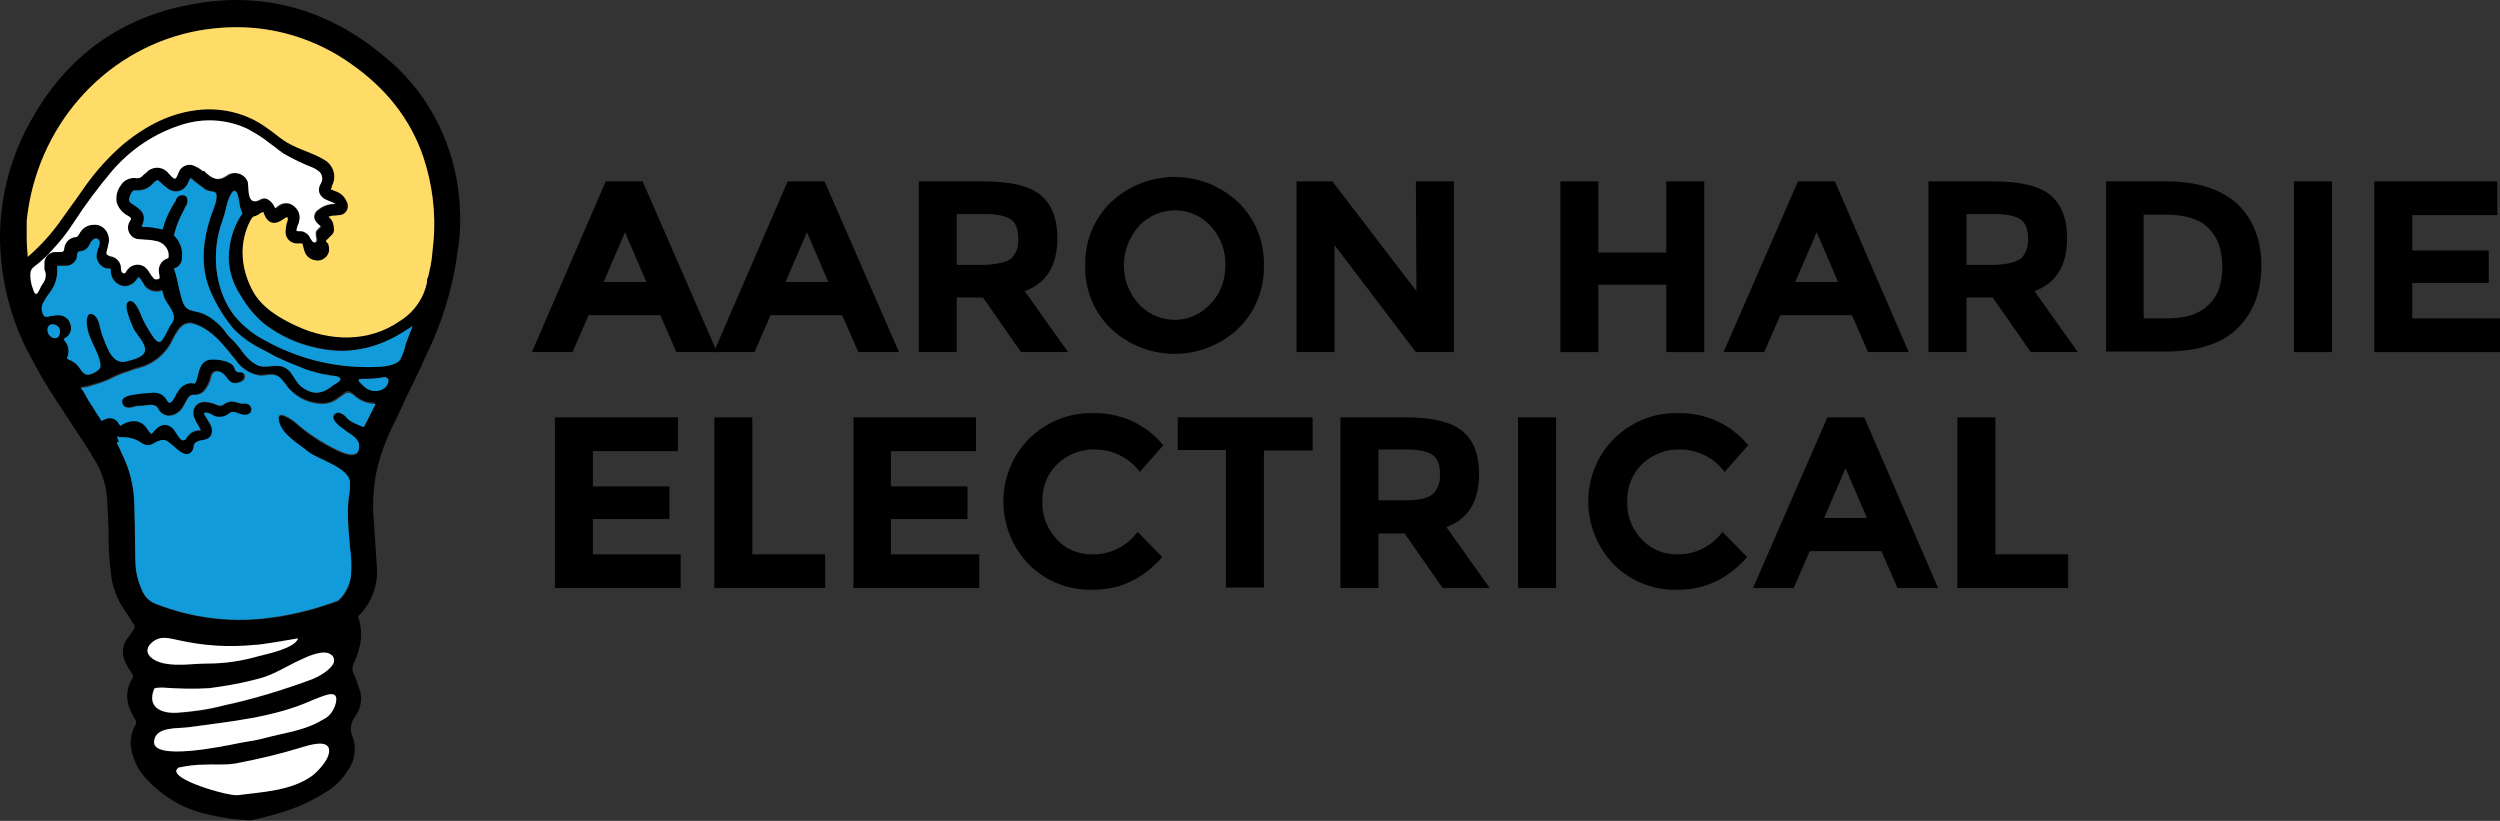 <?xml version="1.0" encoding="utf-8"?>
<!-- Generator: Adobe Illustrator 28.0.0, SVG Export Plug-In . SVG Version: 6.00 Build 0)  -->
<svg version="1.1" id="Group_15" xmlns="http://www.w3.org/2000/svg" xmlns:xlink="http://www.w3.org/1999/xlink" x="0px" y="0px"
	 viewBox="0 0 467.2 153.4" style="enable-background:new 0 0 467.2 153.4;" xml:space="preserve">
<rect x="0" y="0" width="467.2" height="153.4" fill="#333333" stroke="none"/>
<style type="text/css">
	.st0{fill:#FFFFFF;}
	.st1{fill:#129BDB;}
	.st2{fill:#FFDB67;}
</style>
<g>
	<g id="Group_14">
		<path id="Path_43" d="M85.3,33.3C83.6,24.4,79,16.4,72,10.7c-10.6-9-22.9-12.4-36.1-9.9C22.5,3.2,12.4,10.6,5.8,22.5
			C2.1,29,0.1,36.4,0,43.9c0,7.4,1.6,14.6,4.9,21.2c0.8,1.6,1.7,3.2,2.7,5c0.1,0.2,0.1,0.3,0.2,0.4c1.8,3,3.8,6,5.7,8.9
			c1.3,2,2.8,4.2,4.1,6.4c1.4,2.2,2.2,4.7,2.4,7.2c0.1,1.8,0.2,3.7,0.3,6.3l0,1.5c0,2.3,0.2,4.6,0.5,6.9c0.3,2.2,1.1,4.3,2.4,6.2
			c0.6,0.9,1.2,1.8,1.8,2.8c0.3,0.3,0.2,0.8-0.1,1.1l-0.3,0.4c-0.3,0.4-0.5,0.8-0.8,1.1c-1,1.4-1.1,3.1-0.3,4.6
			c0.3,0.6,0.6,1.2,1,1.7c0.4,0.4,0.5,1,0.1,1.4c-1,1.7-1.1,3.8-0.3,5.6c0.3,0.7,0.6,1.3,1,1.9c0.2,0.3,0.2,0.7,0,1
			c-1,1.7-1.1,3.7-0.5,5.6c0.5,1.7,1.4,3.3,2.7,4.6c2.7,2.9,6,5,9.8,6.1c2.5,0.7,5.1,1.2,7.7,1.4l0.2,0c0.4,0,0.8,0.1,1.2,0.1
			c0.3,0,0.6,0,1-0.1c1.7-0.4,3.3-0.8,4.6-1.2c3.2-0.9,6.3-2.3,9.1-4.1c1.6-1,2.9-2.3,3.9-3.9c1.3-1.8,1.7-4.2,0.9-6.3
			c-0.6-1.3-0.4-2.8,0.6-4c1-1.5,1.3-3.4,0.6-5.1c-0.3-0.9-0.6-1.8-1-2.7c-0.3-0.6-0.3-1.3,0-1.9l0.1-0.2c0.3-0.7,0.6-1.4,0.8-2.2
			c0.7-2.1,0.6-4.4-0.1-6.4c2.6-2.5,3.9-6.1,3.5-9.7c-0.1-2-0.3-4.1-0.4-6.1l-0.2-2.7c-0.2-2.6,0-5.2,0.4-7.8
			c0.7-3.5,1.9-6.8,3.5-9.9c0.5-1,1-2.1,1.5-3.2l0.3-0.7c1.3-2.7,2.7-5.4,3.9-8.2c3.1-6.2,5.2-12.9,6.1-19.8
			C86.3,42.6,86.1,37.9,85.3,33.3z M7.8,53.3c-0.4,0.6-1,2.8-1.6,0.8c-0.4-1-0.6-2.1-0.5-3.2c0.1-0.8,0.9-1.2,1.5-1.7
			C8,48.5,8.8,47.8,9.5,47c1.6-1.7,3-3.4,4.2-5.3c2.2-3.4,4.6-6.6,7.2-9.7c3.5-4.1,8-7.1,13.1-8.7c4.1-1.3,8.5-1.1,12.3,0.8
			c1.1,0.6,2.1,1.2,3.1,1.9l0.5,0.4c0.5,0.3,1,0.7,1.5,1.1c0.5,0.4,1,0.8,1.6,1.2c1.7,1,3.6,1.9,5.4,2.6c0.5,0.2,0.9,0.5,1.3,0.8
			c0.6,0.6,0.7,1.6,0.2,2.3c-0.3,0.5-0.4,1.1-0.2,1.7c0.2,0.5,0.7,1,1.2,1.2c0.2,0.1,0.5,0.2,0.7,0.3c0.2,0.1,0.3,0.1,0.5,0.2
			c0.2,0.1,0.4,0.2,0.6,0.4l-0.4,0c-0.4,0-0.8,0.1-1.1,0.2c-0.7,0.2-1.3,0.6-1.8,1c-0.4,0.3-0.6,0.8-0.6,1.3c0,0.5,0.3,1,0.8,1.3
			l0.1,0.1c0.1,0.1,0.3,0.2,0.4,0.3c-0.6,0.7-1,0.7-0.9,1.6c0,0.3,0.4,1.3-0.2,1.4c-0.5,0.1-0.9-1.1-1.2-1.4
			c-0.5-0.5-1.1-0.8-1.8-0.7c-0.2,0-0.3,0-0.4-0.1c0-0.2,0-0.3,0.1-0.5c0.1-0.2,0.1-0.4,0.2-0.6c0.1-0.2,0.2-0.5,0.2-0.7
			c0.3-1-0.1-2.1-1-2.8c-0.8-0.7-2-0.7-2.8-0.1c-0.2,0.1-0.3,0.2-0.4,0.3c-0.1,0.1-0.2,0.1-0.3,0.2c-0.3-0.8-0.9-1.5-1.7-1.8
			c-0.9-0.2-1.4,0.6-2.2,0.5c-1.3-0.1-1-2.7-1.2-3.6c-0.5-1.4-2.1-2.1-3.4-1.5c-0.2,0.1-0.4,0.2-0.5,0.3c-1.5,1-2.4,0.8-3.8-0.4
			c-0.2-0.2-0.3-0.3-0.5-0.5L37.9,32c-0.4-0.4-0.9-0.7-1.4-0.9c-0.4-0.2-0.7-0.3-1.1-0.3c-0.9,0-1.7,0.6-2,1.4
			c-0.1,0.1-0.1,0.3-0.2,0.5c-0.1,0.1-0.1,0.3-0.2,0.4c-0.2,0.3-0.3,0.3-0.3,0.3c-0.1,0-0.3-0.1-0.4-0.2c-0.2-0.2-0.3-0.3-0.5-0.5
			c-0.1-0.1-0.2-0.2-0.3-0.3c-0.9-1.2-2.6-1.4-3.8-0.5c-0.1,0.1-0.2,0.2-0.3,0.3c-0.2,0.2-0.4,0.3-0.6,0.5l-0.2,0.2
			c-0.2,0.2-0.5,0.4-0.8,0.4l-0.2,0c-1.2-0.2-2.4,0.3-3,1.3c-0.7,0.9-1,2.1-0.8,3.2c0.3,1,1,1.9,1.9,2.4c0.2,0.1,0.3,0.2,0.5,0.3
			c0.2,0.2,0.3,0.3,0.3,0.3c0,0.2-0.1,0.3-0.2,0.5c-0.7,1-0.4,2.3,0.5,3c0.4,0.3,0.9,0.4,1.3,0.4c0.4,0,0.8,0.1,1.2,0.1
			c0.6,0,1.2,0.1,1.7,0.2c1.5,0.2,2.6,1.5,2.5,3c0,0.2,0,0.2-0.2,0.3c-1.1,0.3-1.8,1.5-1.6,2.6c0,0.2,0.1,0.4,0.1,0.7
			c0.1,0.4,0,0.4-0.1,0.5c-0.1,0.1-0.3,0.1-0.5,0.1c-0.1,0-0.3,0-0.4-0.1c-0.2-0.2-0.3-0.4-0.5-0.6c-0.1-0.1-0.1-0.2-0.2-0.3
			s-0.1-0.2-0.2-0.3c-0.1-0.2-0.3-0.5-0.5-0.7c-0.8-0.9-2.2-1-3.2-0.2c-0.1,0.1-0.2,0.2-0.3,0.3c-0.1,0.1-0.2,0.3-0.3,0.4l-0.1,0.2
			c-0.2,0.2-0.2,0.2-0.3,0.2c-0.4-0.1-0.5-0.3-0.5-0.4c0-0.2-0.1-0.3-0.1-0.5c0-1.1-0.8-2.1-1.9-2.3c-0.2,0-0.4-0.1-0.5-0.2
			c-0.3-0.1-0.3-0.2-0.3-0.5c0-0.3,0.1-0.6,0.2-0.9c0-0.2,0.1-0.3,0.1-0.5c0.5-1.4-0.1-3.1-1.5-3.7c-0.3-0.2-0.7-0.2-1.1-0.2
			c-1.1,0-2,0.5-2.6,1.4c-0.1,0.2-0.2,0.4-0.3,0.5c-0.1,0.2-0.3,0.4-0.5,0.4c-1.2,0.1-2.1,1-2.2,2.2c0,0.2-0.1,0.4-0.2,0.5
			c-0.2,0.1-0.4,0.1-0.7,0.1l-0.2,0c-0.1,0-0.2,0-0.3,0l-0.1,0c-1.1-0.1-2.1,0.8-2.2,1.9c0,0,0,0.1,0,0.2c0,0.4,0,0.8,0,1.1
			C8.8,51.4,8.5,52.3,8,53L7.8,53.3z M39.5,54.8c1,2.3,2.4,4.5,4,6.5c0.4,0.4,0.7,0.7,1.1,1.1c0.2,0.2,0.3,0.3,0.5,0.4
			c0.3,0.2,0.6,0.5,0.9,0.7c0.3,0.2,0.6,0.4,0.9,0.6c0.5,0.3,1,0.6,1.5,0.9c0.3,0.1,0.5,0.3,0.8,0.4c0.8,0.4,1.5,0.8,2.2,1.2
			c1.5,0.7,3.1,1.4,4.7,2c0.2,0.1,0.5,0.2,0.7,0.3c0.2,0.1,0.5,0.2,0.7,0.2c0.2,0.1,0.5,0.2,0.7,0.2c0.5,0.1,1,0.3,1.4,0.4
			c0.4,0.1,0.7,0.2,1.1,0.2s0.7,0.1,1.1,0.2c0.4,0.1,1.8,0.2,1.8,0.8c-0.1,0.5-0.8,0.8-1.2,1c-1.9,1.6-3.7,2.1-5.9,0.5
			c-1.7-1.2-1.8-3.6-4.2-4c-1.3-0.2-2.8,0.5-4.1-0.1c-0.8-0.4-1.5-0.9-2.1-1.6c-0.6-0.6-1-1.3-1.5-1.9c-0.5-0.6-1-1.2-1.6-1.7
			c-0.5-0.5-0.8-1-1.2-1.5c-0.8-1-1.8-1.8-2.9-2.5c-0.7-0.4-1.4-0.7-2.1-0.9c-1.7-0.4-2.2-0.5-2.8-2.3c-0.6-1.9-0.8-3.9-1.5-5.8
			c0.9-0.2,1.5-1.1,1.5-2c0.2-1.5-0.3-2.9-1.3-4l-0.2-0.2c0.3-1.2,0.7-2.3,1.2-3.4c0.3-0.6,0.6-1.2,0.9-1.8l0-0.1
			c0.4-0.4,0.5-1,0.4-1.6c-0.1-0.3-0.4-0.5-0.7-0.6c-0.1,0-0.2,0-0.3,0c-0.5,0-0.9,0.3-1.1,0.8l0,0.1c-1.1,1.7-2,3.5-2.5,5.5
			c-1.2-0.3-2.5-0.5-3.8-0.5l-0.1,0l0-0.1c0.7-1.6,0.5-2.4-0.8-3.5c-0.2-0.1-0.4-0.3-0.6-0.4c-0.2-0.2-0.4-0.3-0.6-0.4
			c-0.4-0.3-0.5-0.6-0.2-1.4c0.4-1,0.7-1,0.9-1l0.2,0c1.2,0.1,2.4-0.4,3.2-1.3c0.5-0.5,0.7-0.6,0.8-0.6c0.1,0,0.3,0.1,0.8,0.6
			l0.1,0.1c0.3,0.3,0.7,0.6,1.1,0.9c1.1,0.8,2.6,0.6,3.4-0.5c0.1-0.1,0.1-0.2,0.2-0.3c0.1-0.2,0.2-0.5,0.4-0.7
			c0.1-0.1,0.1-0.2,0.2-0.4l0.1-0.1l0.1,0.1c0.2,0.1,0.4,0.3,0.6,0.5c0.1,0.1,0.3,0.2,0.4,0.3s0.3,0.2,0.4,0.3
			c0.4,0.3,0.8,0.6,1.2,0.9c1.3,0.9,2.4-0.2,2.1,1.9c-0.1,0.6-0.3,1.2-0.5,1.7c-0.2,0.6-0.4,1.1-0.6,1.7
			C37.8,45.3,37.4,50.3,39.5,54.8z M8.9,61.4l0-0.1c0.3-1.3,2.3-0.6,2.3,0.6C11.2,64.2,8.6,63.2,8.9,61.4z M14.1,68
			c-0.2-0.2-0.5-0.3-0.7-0.5L13,67.3L12.5,67c0.5-1.1,0.4-2.4-0.4-3.3c-0.1-0.2-0.2-0.3-0.2-0.4c0.1,0,0.1-0.1,0.2-0.1
			c0.9-0.5,1.4-1.5,1.1-2.5c-0.2-1-1.1-1.7-2.1-1.8c-0.6,0-1.2,0.1-1.8,0.2c-0.2,0-0.4,0.1-0.6,0.1c-0.3,0-0.5,0-0.8-0.8
			c-0.2-0.6-0.2-1.2,0.1-1.7c0.4-0.7,0.8-1.4,1.3-2.1c1-1.3,1.5-2.9,1.4-4.5c0-0.2,0-0.4,0-0.5c0.2,0,0.4,0,0.6,0h0.2
			c0.2,0,0.4,0,0.6,0c1.2,0.1,2.3-0.8,2.3-2v0c0.1-0.6,0.2-0.7,0.6-0.7c0.8-0.1,1.5-0.6,1.8-1.4c0.1-0.3,0.3-0.5,0.6-0.8
			c0.3-0.2,0.6-0.3,0.9-0.1c0.3,0.2,0.4,0.6,0.3,0.9c0,0.2-0.1,0.4-0.2,0.7c-0.1,0.2-0.2,0.5-0.2,0.7c-0.5,1.2,0.2,2.6,1.4,3.1
			c0.2,0.1,0.4,0.1,0.7,0.1c0.1,0,0.3,0,0.4,0.1c0,0.1,0,0.3,0,0.4c0,0.9,0.4,1.8,1.2,2.3c0.4,0.3,1,0.5,1.5,0.5
			c0.8,0,1.6-0.5,2.1-1.2c0.1-0.2,0.3-0.3,0.4-0.5c0.1,0.1,0.3,0.3,0.4,0.4c0.1,0.1,0.2,0.3,0.3,0.5c0.1,0.2,0.3,0.4,0.4,0.6
			c0.8,1,2.1,1.4,3.3,0.9c0.1,0.5,0.3,1,0.5,1.6c0.7,1.8,2.3,3.2,0.9,4.9c-0.5,0.6-1.5,3.2-2.1,3.3C29.2,64,28.3,62.5,28,62
			c-0.7-1.1-1.3-2.2-1.8-3.5c-0.3-0.6-1.1-2.6-2.1-2.2c-1.3,0.6,0.5,4.2,0.8,5c0.5,1.1,2.3,2.9,2.2,4.2c-0.1,1.3-2.3,1.7-3.3,2
			c-2.9,0.9-3.9-2.9-4.7-4.9c-0.4-1-0.5-3-1.5-3.7c-1.5-1-1.5,1.3-1.3,2.2c0.3,2.4,2,4.4,2.4,6.6c0.2,0.9,0.1,1.2-0.8,1.8
			C15.4,71,15.5,69.1,14.1,68z M27.6,122c-0.1-0.3,0-0.7,0.1-1c0.6-1,1.7-1.7,2.9-1.7c0.9,0,1.7,0.2,2.6,0.4
			c4.8,1.1,9.6,1.4,14.5,0.9c0.6-0.1,8-1.3,8-1.3c-0.5,1.8-5.7,2.9-7.3,3.3c-3.1,0.9-6.3,1.4-9.5,1.4c-2.7,0-5.5,0.5-8.1,0
			C29.7,123.9,27.9,123.2,27.6,122z M28.7,128.8c0-0.1,0.1-0.3,1.2-0.3c0.2,0,0.3,0,0.5,0c2.9,0.2,5.8,0.3,8.7,0.1
			c3-0.4,5.9-0.9,8.9-1.7c3-0.7,5.4-2.4,8.1-3.6c1.2-0.6,4.3-2,5.6-1c0.6,0.4,0.9,1.1,0.5,1.8c0,0,0,0,0,0c-0.7,1.3-3,2.5-3.9,2.9
			c-5.4,2-10.9,3.7-16.5,4.9c-3,0.8-6,1.2-9,1.4C29.9,133.3,27.5,132.1,28.7,128.8z M58.3,145c-3.9,2.8-9.3,3-13.9,3.6
			c-1.8,0.2-13.3-3.1-11.2-5c0.1-0.1,0.2-0.2,0.4-0.2c1.5-0.3,3-0.5,4.5-0.5c1.9-0.1,3.9,0.1,5.8-0.2c4.3-0.8,8.5-1.8,12.7-3.1
			c1.1-0.3,4.1-1.3,4.8,0.1C62.1,141.4,59.4,144.2,58.3,145z M62.6,131.9c-0.4,1.1-1.1,2-2.1,2.5c-0.4,0.2-0.7,0.4-1.1,0.6
			c-3,1.6-6.5,2-9.8,2.9c-1.8,0.5-3.7,0.7-5.6,1.1c-2,0.4-15.7,3.3-15.2-0.5c0.3-2.8,4.5-2.3,6.5-2.6c7.9-1.1,15.9-1.8,23.2-5.1
			C60.4,130.1,63.8,128.3,62.6,131.9z M68,79.8c-0.5-0.1-0.9-0.3-1.3-0.5c-0.6-0.3-1.2-0.6-1.8-1.1c-0.4-0.5-1-0.9-1.7-1.1
			c-0.5,0-0.9,0.3-0.9,0.8c-0.1,0.6,0.4,1.1,0.8,1.6l0,0c0.4,0.4,0.8,0.7,1.3,1l0.2,0.2c0.9,0.6,2.4,1.4,2.5,2.6
			c0.3,3.6-4.5,0.8-5.6,0.2c-2.3-1.2-4.4-2.7-6.3-4.4c-0.6-0.5-3.5-2.6-3.1-0.4c0.5,2.8,3.6,4.4,5.5,5.9c1.8,1.5,7.8,2.9,7.8,5.8
			c0,0.6-0.1,1.3-0.1,1.9c-0.2,1.2-0.2,2.3-0.3,3.5c0,2.2,0.2,4.5,0.4,6.7c0.2,1.7,0.3,3.5,0.2,5.2c-0.2,1.7-0.9,3.3-2.2,4.5
			c-0.1,0.1-0.2,0.1-0.2,0.2c-0.5,0.2-1,0.3-1.5,0.5c-1,0.3-2,0.6-2.9,0.9c-1,0.3-2,0.5-3,0.8c-1,0.2-2,0.4-3,0.6
			c-0.5,0.1-1,0.2-1.5,0.2c-7.4,1.1-15,0.3-22-2.4c-1.3-0.5-2.3-1.5-2.8-2.7c-0.8-1.7-1.1-3.6-1.2-5.5c-0.1-2.1-0.1-4.2-0.1-6.3
			l0-0.2c0-1.4-0.1-2.8-0.1-4.2c-0.1-3.3-0.9-6.5-2.4-9.4L22.4,84c-0.2-0.4-0.4-0.8-0.6-1.2l0.4-0.2L22,82.1c0-0.1,0-0.2-0.1-0.4
			c0.2,0.1,0.5,0.2,0.7,0.2c1.4-0.1,2.8,0.3,3.9,1.1c1.9,1.1,2.3-0.5,4.1-0.6c1.5,0,3.9,4.4,5.4,1.9c0.4-0.7-0.1-1,0.7-1.5
			c0.9-0.6,2.1-0.1,2.7-1.2c0.3-0.7,0.3-1.5-0.1-2.1c-0.1-0.3-0.3-0.6-0.5-0.9c-0.1-0.1-0.1-0.2-0.2-0.3l-0.1-0.2
			c-0.1-0.1-0.1-0.2-0.2-0.3c-0.1-0.1-0.1-0.3-0.2-0.4c0.2-0.1,0.5-0.1,0.7-0.1c0.2,0,0.5,0.1,0.7,0.3c1.1,0.7,2.6,0.6,3.5-0.3
			c0.3-0.2,0.7-0.2,1.5,0.1c0.1,0,0.2,0.1,0.3,0.1c0.2,0.1,0.4,0.1,0.6,0.1c0.1,0,0.2,0,0.3,0c0.4,0,0.7-0.1,1-0.4
			c0.2-0.2,0.2-0.4,0.2-0.7c0-0.1,0-0.2,0-0.2c0,0,0,0,0-0.1c-0.1-0.2-0.2-0.4-0.3-0.5c0,0,0,0,0,0c0,0,0,0,0,0
			c-0.2-0.1-0.4-0.2-0.7-0.2c-0.2,0-0.3,0-0.5,0l-0.2,0c-0.3,0-0.6-0.1-0.8-0.2c-0.3-0.1-0.7-0.1-1-0.2h-0.1c-0.5,0-1.1,0.2-1.5,0.6
			c-0.2,0.2-0.4,0.2-0.6,0.2c-0.3,0-0.5-0.1-0.7-0.2c-0.7-0.3-1.4-0.4-2.1-0.5c-0.8,0-1.5,0.3-1.9,0.9c-0.4,0.7-0.4,1.6,0,2.3
			c0.1,0.3,0.3,0.5,0.4,0.8c0.1,0.1,0.2,0.2,0.2,0.4l0.1,0.1c0.1,0.2,0.2,0.4,0.3,0.6l0.1,0.2l-0.2,0c-0.1,0-0.2,0-0.3,0
			c-0.4,0-0.8,0.2-1.2,0.4c-0.2,0.1-0.4,0.2-0.5,0.4c-0.1,0.1-0.1,0.2-0.2,0.2l-0.1,0l0,0c-0.1,0.1-0.1,0.2-0.2,0.3
			c-0.1,0.2-0.3,0.4-0.5,0.4c-0.3,0-0.6-0.2-0.8-0.5c-0.1-0.2-0.3-0.4-0.4-0.6c-0.1-0.2-0.2-0.4-0.4-0.6c-0.3-0.7-1-1.1-1.8-1.2
			c-0.5,0-1,0.2-1.4,0.5c-0.3,0.2-0.6,0.5-0.8,0.8c-0.1,0.1-0.2,0.2-0.3,0.3l-0.2,0.1l-0.1-0.1c-0.2-0.2-0.4-0.4-0.6-0.7
			c-1-1.7-2.8-2.1-4.8-0.9l-0.2,0.2c-0.2-0.2-0.3-0.3-0.5-0.5c0,0,0-0.1,0-0.1c0-0.1-0.1-0.1-0.2-0.2c-0.1-0.1-0.2-0.2-0.3-0.3
			c-0.1,0-0.1-0.1-0.2-0.1c-0.1,0-0.1-0.1-0.2-0.1c-0.1,0-0.1,0-0.2-0.1c-0.1,0-0.1,0-0.2-0.1c-0.1,0-0.3,0-0.4,0
			c-0.1,0-0.2,0-0.3,0c-0.2,0-0.4,0.1-0.5,0.2c-0.1,0-0.1,0.1-0.2,0.1c0,0-0.1,0-0.1,0c-0.1,0.1-0.2,0.2-0.4,0.2
			c-0.2-0.3-0.3-0.6-0.5-0.8c-0.1-0.2-0.2-0.3-0.3-0.4c-0.1-0.2-0.2-0.3-0.3-0.5c-0.2-0.3-0.4-0.7-0.6-1c-0.1-0.2-0.3-0.4-0.4-0.6
			c-0.1-0.2-0.3-0.4-0.4-0.6c-0.2-0.4-0.4-0.7-0.6-1.1c-0.2-0.3-0.3-0.5-0.5-0.8c-0.1-0.1-0.2-0.3-0.3-0.4l0.8-0.1
			c0.3-0.1,0.6-0.2,0.9-0.2c0.5-0.2,1.1-0.3,1.6-0.5c1-0.3,2-0.7,2.9-1.2l0.2-0.1c0.8-0.4,1.6-0.7,2.4-0.9c0.4-0.1,0.7-0.2,1.1-0.4
			c0.3-0.1,0.6-0.2,1-0.3c2.7-0.7,5-2.5,6.2-5.1c0.9-1.8,1.9-3.8,4.2-3.1c3.4,1.2,5.7,4.3,7.8,6.9c1,1.5,2.5,2.5,4.3,2.7
			c0.9,0.1,1.9-0.3,2.8-0.1c1,0.2,1.6,1.2,2.2,1.9c1.6,2.2,4.1,3.4,6.8,3.5c1.1,0,2.2-0.4,3-1.1c0.4-0.3,0.8-0.6,1.2-0.9
			c0.4-0.3,1-0.3,1.4,0.1c0.2,0.2,0.4,0.3,0.6,0.5c1,0.9,2.3,1.3,3.7,1.3C69.5,76.9,68.8,78.4,68,79.8z M71.9,72.5L71.9,72.5
			c-1.2,0.9-2.8,0.7-3.8-0.2c-0.8-0.8-1.8-1.5-0.3-1.5c0.2,0,0.4,0,0.7,0c1.1,0,2.1-0.1,3.2-0.3C73.1,70.4,72.6,71.9,71.9,72.5z
			 M75.9,64.1c-0.1,0.2-0.2,0.5-0.2,0.7c-0.2,0.8-0.5,1.6-0.9,2.4c-1,1.4-4.3,1.4-5.9,1.4h-0.2c-6.7,0-13.3-1.7-19.2-5
			c-2.2-1.2-4.1-2.7-5.7-4.6C40.4,54.5,39.6,48.3,41,43c0.3-1.3,0.9-2.6,1.2-4c0.2-1,0.5-2,1-2.9c1.2-1.8,1.5,1.6,1.6,2.2
			c0.1,0.5,0.3,1,0.5,1.5c-1.3,1.9-2.1,4-2.4,6.3c-0.5,3.2,0.3,6.4,2.1,9.1c1.1,1.9,2.5,3.7,4.2,5.1c4.2,3.3,9.4,5.1,14.8,5.2
			c5.2,0,9-1.6,13.1-4.5C76.7,61.9,76.3,63,75.9,64.1z M81,45.2c-0.1,1-0.2,2-0.3,3l-0.2,1.3c0,0.2-0.1,0.4-0.1,0.5l-0.1,0.4
			c-0.1,0.5-0.2,1.1-0.4,1.6l-0.1,0.2l0,0.5c-0.6,3-2.5,5.7-5.1,7.3c-5.7,4-12.9,3.8-19.1,1c-3.3-1.5-6.7-3.4-8.4-6.7
			c-2.2-4.1-2.6-8.9-0.4-13.1c0.3-0.5,0.4-0.7,0.8-0.8c0.4-0.1,0.7-0.3,1-0.5c0.1-0.1,0.3-0.2,0.4-0.2c0.1,0,0.2-0.1,0.2-0.1
			c0,0.1,0.1,0.2,0.1,0.3c0.7,1.8,1.9,2.3,3.6,1.1l0.3-0.2l0.1-0.1c0.1,0,0.3-0.1,0.4-0.1l0.1,0.3c0,0.2-0.1,0.3-0.1,0.5
			c-0.1,0.2-0.2,0.5-0.2,0.7c-0.1,0.6-0.1,1.2-0.1,1.7c0.2,1,1.1,1.7,2.1,1.7h0.1c0.2,0,0.5,0,0.7,0c0.1,0,0.2-0.1,0.3,0.3
			c0,0.1,0.1,0.3,0.1,0.5c0.1,0.3,0.1,0.6,0.3,0.9c0.5,1,1.4,1.5,2.5,1.5c1-0.1,1.8-0.8,2-1.8c0-0.5,0-0.9-0.2-1.4
			C61,45.3,61,45.2,60.9,45c0.3-0.3,0.7-0.7,1-1c0.4-0.3,0.6-0.8,0.5-1.3c0-0.7-0.2-1.4-0.7-1.9c-0.1-0.1-0.2-0.2-0.3-0.3
			c0.2-0.1,0.5-0.1,0.7-0.2l0.4,0c0.3,0,0.7-0.1,1-0.1c1-0.1,1.7-1,1.5-1.9c0-0.2-0.1-0.4-0.2-0.6c-0.4-1-1.2-1.7-2.2-2
			c-0.2-0.1-0.5-0.2-0.8-0.3c0.1-0.2,0.2-0.3,0.2-0.5l0.1-0.3c0.9-1.8,0.1-3.9-1.6-4.8c-2.5-1.5-5.4-2-7.8-3.8
			c-0.3-0.2-0.6-0.4-0.8-0.6c-0.8-0.6-1.7-1.3-2.6-1.9c-3.7-2.5-8.3-3.5-12.7-2.9c-4.7,0.6-9.1,2.7-13.5,6.3
			c-2.8,2.4-5.3,5.2-7.4,8.2c-0.9,1.3-1.8,2.6-2.7,3.8c-0.5,0.7-1,1.4-1.5,2.1c-1.8,2.6-3.9,4.9-6.3,7c-0.1-1.1-0.2-2.2-0.2-3.3
			v-0.2c-0.1-1.1,0-2.2,0-3.3C6.8,23.9,19.1,9.7,35.7,6c3.7-0.8,7.6-1.1,11.4-0.8C53.6,5.7,60,8,65.4,11.8
			c6.8,4.7,11.3,10.5,13.7,17.5C80.8,34.4,81.5,39.9,81,45.2z"/>
		<path class="st0" d="M58.3,145c-3.9,2.8-9.3,3-13.9,3.6c-1.8,0.2-13.3-3.1-11.2-5c0.1-0.1,0.2-0.2,0.4-0.2c1.5-0.3,3-0.5,4.5-0.5
			c1.9-0.1,3.9,0.1,5.8-0.2c4.3-0.8,8.5-1.8,12.7-3.1c1.1-0.3,4.1-1.3,4.8,0.1C62.1,141.4,59.4,144.2,58.3,145z"/>
		<path class="st0" d="M62.6,131.9c-0.4,1.1-1.1,2-2.1,2.5c-0.4,0.2-0.7,0.4-1.1,0.6c-3,1.6-6.5,2-9.8,2.9c-1.8,0.5-3.7,0.7-5.6,1.1
			c-2,0.4-15.7,3.3-15.2-0.5c0.3-2.8,4.5-2.3,6.5-2.6c7.9-1.1,15.9-1.8,23.2-5.1C60.4,130.1,63.8,128.3,62.6,131.9z"/>
		<path class="st0" d="M62.3,124C62.3,124,62.3,124,62.3,124c-0.7,1.4-3.1,2.6-3.9,2.9c-5.4,2-10.9,3.7-16.5,4.9c-3,0.8-6,1.2-9,1.4
			c-2.9,0.1-5.4-1.1-4.1-4.4c0-0.1,0.1-0.3,1.2-0.3c0.2,0,0.3,0,0.5,0c2.9,0.2,5.8,0.3,8.7,0.1c3-0.4,5.9-0.9,8.9-1.7
			c3-0.7,5.4-2.4,8.1-3.6c1.2-0.6,4.3-2,5.6-1C62.4,122.6,62.6,123.4,62.3,124z"/>
		<path class="st0" d="M55.7,119.3c-0.5,1.8-5.7,2.9-7.3,3.3c-3.1,0.9-6.3,1.4-9.5,1.4c-2.7,0-5.5,0.5-8.1,0
			c-1.1-0.2-2.9-0.9-3.2-2.1c-0.1-0.3,0-0.7,0.1-1c0.6-1,1.7-1.7,2.9-1.7c0.9,0,1.7,0.2,2.6,0.4c4.8,1.1,9.6,1.4,14.5,0.9
			C48.3,120.6,55.7,119.3,55.7,119.3z"/>
		<path id="Path_44" class="st1" d="M32,60.6c-0.5,0.6-1.5,3.2-2.1,3.3C29.2,64,28.3,62.5,28,62c-0.7-1.1-1.3-2.2-1.8-3.5
			c-0.3-0.7-1.1-2.6-2.1-2.2c-1.3,0.5,0.5,4.2,0.8,5c0.5,1.1,2.4,2.9,2.2,4.2s-2.3,1.7-3.3,2c-2.9,0.9-3.9-2.9-4.7-4.9
			c-0.4-1-0.5-3-1.5-3.7c-1.5-1-1.5,1.3-1.3,2.2c0.3,2.4,2,4.4,2.4,6.6c0.2,0.9,0.1,1.2-0.8,1.8c-2.5,1.4-2.4-0.4-3.8-1.6
			c-0.2-0.2-0.5-0.3-0.7-0.5L13,67.3L12.5,67c0.5-1.1,0.4-2.4-0.4-3.3c-0.1-0.2-0.2-0.3-0.2-0.4c0.1,0,0.1-0.1,0.2-0.1
			c0.9-0.4,1.4-1.5,1.1-2.5c-0.2-1-1.1-1.7-2.1-1.8c-0.6,0-1.2,0.1-1.8,0.2c-0.2,0.1-0.4,0.1-0.6,0.1c-0.3,0-0.5,0-0.8-0.8
			c-0.2-0.6-0.1-1.2,0.1-1.7c0.4-0.7,0.8-1.4,1.3-2c1-1.3,1.5-2.9,1.4-4.5c0-0.2,0-0.4,0-0.5c0.2,0,0.4,0,0.6,0h0.2
			c0.2,0,0.4,0,0.6,0c1.2,0.1,2.3-0.8,2.3-2c0,0,0,0,0,0c0.1-0.6,0.2-0.7,0.6-0.7c0.8-0.1,1.5-0.6,1.8-1.4c0.1-0.3,0.3-0.5,0.6-0.8
			c0.3-0.2,0.6-0.3,0.9-0.1c0.3,0.2,0.4,0.6,0.3,0.9c0,0.2-0.1,0.4-0.2,0.7c-0.1,0.2-0.2,0.5-0.2,0.7c-0.5,1.2,0.2,2.6,1.4,3.1
			c0.2,0.1,0.4,0.1,0.7,0.1c0.1,0,0.3,0,0.4,0.1c0,0.1,0,0.3,0,0.4c0,0.9,0.5,1.8,1.2,2.3c0.4,0.3,1,0.5,1.5,0.5
			c0.8,0,1.6-0.5,2.1-1.2c0.1-0.2,0.3-0.3,0.4-0.5c0.1,0.1,0.3,0.3,0.4,0.4c0.1,0.2,0.2,0.3,0.3,0.5c0.1,0.2,0.3,0.4,0.4,0.7
			c0.7,1,2.1,1.4,3.3,0.9c0.1,0.5,0.3,1.1,0.5,1.6C31.8,57.6,33.3,59,32,60.6L32,60.6z"/>
		<path id="Path_45" class="st0" d="M62.7,38.1l-0.4,0c-0.4,0-0.8,0.1-1.2,0.2c-0.7,0.2-1.3,0.6-1.8,1c-0.4,0.3-0.6,0.8-0.6,1.3
			c0.1,0.5,0.4,1,0.8,1.3l0.1,0.1c0.1,0.1,0.3,0.2,0.3,0.3c-0.6,0.7-1,0.7-0.9,1.6c0,0.3,0.4,1.3-0.2,1.4c-0.5,0.1-0.9-1.1-1.2-1.4
			c-0.5-0.5-1.1-0.8-1.8-0.7c-0.1,0-0.3,0-0.4-0.1c0-0.2,0-0.3,0.1-0.5c0-0.2,0.1-0.4,0.2-0.6c0.1-0.2,0.2-0.5,0.2-0.7
			c0.3-1-0.1-2.1-1-2.8c-0.8-0.7-2-0.7-2.8-0.1c-0.2,0.1-0.3,0.2-0.4,0.3c-0.1,0.1-0.2,0.1-0.3,0.2c-0.3-0.8-0.9-1.5-1.7-1.8
			c-0.9-0.2-1.4,0.6-2.2,0.5c-1.3-0.1-1-2.7-1.2-3.6c-0.5-1.4-2.1-2-3.4-1.5c-0.2,0.1-0.4,0.2-0.5,0.3c-1.5,1-2.4,0.8-3.8-0.4
			c-0.2-0.2-0.3-0.3-0.5-0.5L37.9,32c-0.4-0.4-0.9-0.7-1.4-0.9c-0.3-0.2-0.7-0.3-1.1-0.3c-0.9,0-1.7,0.6-2,1.4
			c-0.1,0.2-0.1,0.3-0.2,0.5c-0.1,0.1-0.1,0.3-0.2,0.4c-0.2,0.3-0.3,0.3-0.3,0.3c-0.1,0-0.3-0.1-0.4-0.2c-0.2-0.2-0.4-0.3-0.5-0.5
			c-0.1-0.1-0.2-0.2-0.3-0.3c-0.9-1.2-2.6-1.4-3.8-0.5c-0.1,0.1-0.2,0.2-0.3,0.3c-0.2,0.2-0.4,0.3-0.6,0.5l-0.2,0.2
			c-0.2,0.2-0.5,0.4-0.8,0.4l-0.2,0c-1.2-0.2-2.4,0.3-3,1.3c-0.7,0.9-1,2.1-0.8,3.2c0.3,1,1,1.9,1.9,2.4c0.2,0.1,0.3,0.2,0.5,0.3
			c0.2,0.2,0.3,0.3,0.3,0.3c0,0.2-0.1,0.3-0.2,0.5c-0.7,1-0.4,2.3,0.5,3c0.4,0.3,0.9,0.4,1.3,0.4c0.4,0,0.8,0.1,1.2,0.1
			c0.6,0,1.2,0.1,1.7,0.2c1.5,0.2,2.7,1.5,2.5,3c0,0.2,0,0.2-0.2,0.3c-1.1,0.3-1.8,1.5-1.6,2.6c0,0.2,0.1,0.4,0.1,0.7
			c0.1,0.4,0,0.4-0.1,0.5c-0.1,0.1-0.3,0.1-0.5,0.1c-0.1,0-0.3,0-0.4-0.1c-0.2-0.2-0.3-0.4-0.5-0.6c-0.1-0.1-0.1-0.2-0.2-0.3
			s-0.1-0.2-0.2-0.3c-0.1-0.2-0.3-0.5-0.5-0.7c-0.8-0.9-2.2-1-3.2-0.2c-0.1,0.1-0.2,0.2-0.3,0.3c-0.1,0.1-0.2,0.3-0.3,0.4l-0.1,0.2
			c-0.2,0.2-0.2,0.2-0.3,0.2c-0.4-0.1-0.5-0.3-0.5-0.4c0-0.2-0.1-0.3-0.1-0.5c0.1-1.1-0.8-2.1-1.9-2.3c-0.2,0-0.4-0.1-0.5-0.2
			c-0.3-0.1-0.3-0.2-0.3-0.5c0.1-0.3,0.1-0.6,0.2-0.8c0-0.2,0.1-0.3,0.1-0.5c0.5-1.4-0.1-3.1-1.5-3.7c-0.4-0.2-0.7-0.2-1.1-0.2
			c-1.1,0-2,0.5-2.6,1.4c-0.1,0.2-0.2,0.4-0.3,0.5c-0.1,0.2-0.3,0.4-0.5,0.4c-1.2,0.1-2.1,1-2.2,2.2c0,0.2-0.1,0.4-0.2,0.5
			c-0.2,0.1-0.4,0.1-0.7,0.1l-0.2,0c-0.1,0-0.2,0-0.3,0l-0.1,0c-1.1-0.1-2.1,0.8-2.2,1.9c0,0.1,0,0.1,0,0.2c0,0.4,0,0.8,0,1.2
			C8.8,51.4,8.5,52.3,8,53l-0.2,0.3c-0.4,0.6-1,2.8-1.6,0.8c-0.4-1-0.6-2.1-0.5-3.2c0.1-0.8,0.9-1.2,1.5-1.7C8,48.5,8.8,47.8,9.5,47
			c1.6-1.7,3-3.4,4.2-5.3c2.2-3.4,4.6-6.6,7.2-9.7c3.5-4.1,8-7.1,13.1-8.7c4.1-1.3,8.5-1,12.3,0.8c1.1,0.6,2.1,1.2,3.1,1.9l0.5,0.4
			c0.5,0.4,1,0.7,1.5,1.1c0.5,0.4,1,0.8,1.6,1.2c1.7,1,3.6,1.9,5.4,2.6c0.5,0.2,0.9,0.5,1.3,0.8c0.6,0.6,0.7,1.6,0.2,2.3
			c-0.3,0.5-0.4,1.1-0.2,1.7c0.2,0.5,0.7,1,1.2,1.2c0.2,0.1,0.5,0.2,0.7,0.3c0.2,0.1,0.3,0.1,0.5,0.2C62.4,37.9,62.5,38,62.7,38.1
			L62.7,38.1z"/>
		<path id="Path_46" class="st1" d="M11.2,61.9c0,2.3-2.6,1.2-2.3-0.5l0-0.1C9.3,60,11.3,60.7,11.2,61.9L11.2,61.9z"/>
		<path id="Path_47" class="st1" d="M63.6,70.9c-0.1,0.4-0.8,0.8-1.2,1c-1.9,1.6-3.7,2.1-5.9,0.5c-1.7-1.2-1.8-3.6-4.2-4
			c-1.3-0.2-2.8,0.4-4.1-0.1c-0.8-0.4-1.5-0.9-2.1-1.6c-0.6-0.6-1-1.3-1.5-1.9c-0.5-0.6-1-1.2-1.6-1.7c-0.5-0.5-0.8-1-1.2-1.5
			c-0.8-1-1.8-1.8-2.9-2.5c-0.7-0.4-1.4-0.7-2.1-0.8c-1.7-0.4-2.2-0.5-2.8-2.3c-0.6-1.9-0.8-3.9-1.5-5.8c0.9-0.2,1.6-1.1,1.5-2
			c0.2-1.5-0.3-2.9-1.3-4l-0.2-0.2c0.3-1.2,0.7-2.3,1.2-3.4c0.3-0.6,0.6-1.2,0.9-1.8l0-0.1c0.4-0.4,0.5-1,0.4-1.6
			c-0.1-0.3-0.4-0.6-0.7-0.6c-0.1,0-0.2,0-0.3,0c-0.5,0-0.9,0.3-1.1,0.8l0,0.1c-1.1,1.7-2,3.5-2.5,5.5c-1.2-0.3-2.5-0.5-3.8-0.5
			l-0.1,0l0-0.1c0.7-1.6,0.5-2.5-0.8-3.5c-0.2-0.1-0.4-0.3-0.6-0.4c-0.2-0.2-0.4-0.3-0.6-0.4c-0.4-0.3-0.5-0.6-0.2-1.4
			c0.4-1,0.7-1,0.9-1l0.2,0c1.2,0.1,2.4-0.3,3.2-1.3c0.5-0.5,0.7-0.6,0.8-0.6s0.3,0.1,0.8,0.6l0.1,0.1c0.3,0.3,0.7,0.6,1.1,0.9
			c1.1,0.8,2.6,0.6,3.4-0.5c0.1-0.1,0.1-0.2,0.2-0.3c0.1-0.2,0.3-0.5,0.3-0.7c0.1-0.1,0.1-0.2,0.2-0.4l0.1-0.1l0.1,0.1
			c0.2,0.1,0.4,0.3,0.6,0.5c0.1,0.1,0.3,0.2,0.4,0.3s0.3,0.2,0.4,0.3c0.4,0.3,0.8,0.6,1.2,0.9c1.3,0.8,2.4-0.2,2.1,1.9
			c-0.1,0.6-0.3,1.2-0.5,1.7c-0.2,0.6-0.4,1.1-0.6,1.7c-1.5,4.7-1.9,9.6,0.2,14.1c1,2.3,2.4,4.5,4,6.5c1.6,1.7,3.6,3.1,5.7,4.1
			c0.8,0.4,1.5,0.8,2.2,1.2c1.5,0.7,3.1,1.4,4.7,2c1.8,0.8,3.8,1.3,5.7,1.6C62.3,70.2,63.7,70.3,63.6,70.9L63.6,70.9z"/>
		<path id="Path_48" class="st2" d="M81,45.2c-0.1,1-0.2,2-0.3,3l-0.2,1.3c0,0.2-0.1,0.3-0.1,0.5l-0.1,0.4c-0.1,0.5-0.2,1.1-0.4,1.6
			l-0.1,0.2l0,0.5c-0.6,3.1-2.5,5.7-5.1,7.3c-5.7,4-13,3.8-19.1,1c-3.3-1.5-6.7-3.5-8.4-6.7c-2.2-4.1-2.6-8.9-0.4-13.1
			c0.3-0.5,0.4-0.7,0.8-0.8c0.4-0.1,0.7-0.3,1-0.5c0.1-0.1,0.3-0.2,0.4-0.2c0.1,0,0.2-0.1,0.2-0.1c0.1,0.1,0.1,0.2,0.1,0.3
			c0.7,1.8,1.9,2.3,3.6,1.1l0.3-0.2l0.1-0.1c0.1,0,0.3-0.1,0.4-0.1l0.1,0.3c0,0.2-0.1,0.3-0.1,0.5c-0.1,0.2-0.2,0.5-0.2,0.7
			c-0.1,0.6-0.2,1.2-0.1,1.7c0.2,1,1.1,1.7,2.1,1.7h0.1c0.2,0,0.5,0,0.7,0c0.1,0,0.2-0.1,0.3,0.3c0,0.2,0.1,0.3,0.1,0.5
			c0.1,0.3,0.2,0.6,0.3,0.9c0.4,1,1.4,1.5,2.5,1.5c1-0.1,1.8-0.8,2-1.8c0-0.5,0-0.9-0.2-1.4C61,45.3,61,45.2,60.9,45
			c0.3-0.3,0.7-0.7,1-1c0.4-0.3,0.6-0.8,0.5-1.3c0-0.7-0.2-1.4-0.7-1.9c-0.1-0.1-0.2-0.2-0.3-0.3c0.2-0.1,0.5-0.1,0.7-0.2l0.4,0
			c0.3,0,0.7-0.1,1-0.1c1-0.1,1.6-1,1.5-1.9c0-0.2-0.1-0.4-0.2-0.6c-0.4-1-1.2-1.7-2.2-2c-0.2-0.1-0.5-0.2-0.8-0.3
			c0.1-0.1,0.2-0.3,0.2-0.5l0.1-0.3c0.9-1.8,0.1-3.9-1.6-4.8c-2.5-1.5-5.4-2-7.8-3.8c-0.3-0.2-0.6-0.4-0.8-0.6
			c-0.8-0.6-1.7-1.3-2.6-1.9c-3.7-2.5-8.3-3.5-12.7-2.9c-4.7,0.6-9.1,2.7-13.5,6.3c-2.8,2.4-5.3,5.2-7.4,8.2
			c-0.9,1.3-1.8,2.6-2.7,3.8c-0.5,0.7-1,1.4-1.5,2.1c-1.8,2.6-3.9,4.9-6.3,7c-0.1-1.1-0.2-2.2-0.2-3.3v-0.2c0-1.1,0-2.2,0-3.3
			C6.8,23.9,19.1,9.7,35.7,6c3.7-0.8,7.6-1.1,11.4-0.8C53.6,5.7,60,8,65.4,11.8c6.8,4.7,11.3,10.5,13.7,17.5
			C80.8,34.4,81.5,39.9,81,45.2L81,45.2z"/>
		<path id="Path_49" class="st1" d="M71.9,72.5L71.9,72.5c-1.2,0.9-2.8,0.7-3.8-0.2c-0.8-0.8-1.8-1.5-0.3-1.5c0.2,0,0.4,0,0.7,0
			c1.1,0,2.1-0.1,3.2-0.3C73.1,70.4,72.6,71.9,71.9,72.5L71.9,72.5z"/>
		<path id="Path_50" class="st1" d="M63.2,77.1c0.7,0.1,1.3,0.5,1.7,1.1c0.5,0.5,1.1,0.8,1.8,1.1c0.4,0.2,0.9,0.4,1.3,0.5
			c0.7-1.4,1.5-2.9,2.2-4.3c-1.3,0-2.6-0.4-3.7-1.3c-0.2-0.2-0.4-0.3-0.6-0.5c-0.4-0.3-1-0.4-1.4-0.1c-0.4,0.3-0.8,0.6-1.2,0.8
			c-0.8,0.7-1.9,1.1-3,1.1c-2.7,0-5.2-1.3-6.8-3.5c-0.6-0.8-1.1-1.7-2.2-1.9c-0.9-0.2-1.9,0.2-2.8,0.1c-1.7-0.3-3.3-1.3-4.3-2.7
			c-2.1-2.6-4.4-5.8-7.8-6.9c-2.2-0.8-3.3,1.3-4.2,3.1c-1.2,2.5-3.5,4.4-6.2,5.1c-0.4,0.1-0.7,0.2-1,0.3c-0.4,0.1-0.7,0.2-1.1,0.4
			c-0.8,0.2-1.6,0.6-2.4,0.9l-0.2,0.1c-0.9,0.5-1.9,0.9-2.9,1.2c-0.5,0.2-1.1,0.3-1.6,0.5c-0.3,0.1-0.6,0.2-0.9,0.2l-0.8,0.1
			c0.1,0.1,0.2,0.3,0.3,0.4c0.2,0.2,0.3,0.5,0.5,0.8c0.2,0.4,0.4,0.7,0.6,1.1c0.1,0.2,0.3,0.4,0.4,0.6c0.1,0.2,0.2,0.4,0.4,0.6
			c0.2,0.3,0.4,0.7,0.6,1c0.1,0.2,0.2,0.3,0.3,0.5c0.1,0.1,0.2,0.3,0.3,0.4c0.2,0.3,0.3,0.6,0.5,0.8c0.1-0.1,0.2-0.2,0.4-0.2
			c0.9-0.6,2.1-0.4,2.7,0.5c0,0,0,0,0,0.1c0.1,0.2,0.3,0.3,0.5,0.5l0.2-0.2c2-1.2,3.8-0.8,4.8,0.9c0.2,0.3,0.3,0.5,0.6,0.7l0.1,0.1
			l0.1-0.1c0.1-0.1,0.2-0.2,0.3-0.3c0.2-0.3,0.5-0.5,0.8-0.8c0.4-0.3,0.9-0.5,1.4-0.5c0.7,0.1,1.4,0.5,1.8,1.2
			c0.1,0.2,0.2,0.4,0.4,0.6c0.1,0.2,0.2,0.4,0.4,0.6c0.2,0.3,0.4,0.5,0.8,0.5c0.2,0,0.5-0.2,0.5-0.4c0.1-0.1,0.1-0.2,0.2-0.3l0-0.1
			l0.1,0c0.5-0.7,1.3-1.1,2.2-1.1l0.2,0l-0.1-0.2c-0.1-0.2-0.2-0.4-0.3-0.6l-0.1-0.2c-0.1-0.1-0.1-0.2-0.2-0.3
			c-0.2-0.2-0.3-0.5-0.4-0.8c-0.4-0.7-0.4-1.6,0-2.3c0.4-0.6,1.2-1,1.9-0.9c0.7,0,1.5,0.2,2.1,0.5c0.2,0.1,0.5,0.2,0.7,0.2
			c0.2,0,0.5-0.1,0.6-0.2c0.4-0.3,1-0.5,1.5-0.6h0.1c0.3,0,0.7,0.1,1,0.2c0.3,0.1,0.6,0.1,0.8,0.2l0.2,0c0.2,0,0.3,0,0.5,0
			c0.6,0,1.1,0.4,1.2,1c0,0.3-0.1,0.5-0.2,0.7c-0.3,0.3-0.6,0.4-1,0.4c-0.4,0-0.9-0.1-1.3-0.3c-0.7-0.3-1.2-0.3-1.5-0.1
			c-1,0.9-2.4,1.1-3.5,0.3c-0.2-0.1-0.5-0.2-0.7-0.3c-0.2,0-0.5,0-0.7,0.1c0,0.1,0.1,0.3,0.2,0.4c0.1,0.1,0.1,0.2,0.2,0.3l0.1,0.2
			c0.1,0.1,0.1,0.2,0.2,0.3c0.2,0.3,0.3,0.6,0.5,0.9c0.4,0.6,0.4,1.5,0.1,2.1c-0.7,1.1-1.8,0.6-2.7,1.2c-0.8,0.5-0.3,0.8-0.7,1.5
			c-1.5,2.5-4-2-5.5-1.9c-1.8,0.1-2.2,1.7-4,0.6c-1.1-0.8-2.5-1.2-3.9-1.1c-0.2,0-0.5-0.1-0.7-0.2c0,0.1,0,0.2,0.1,0.4l0.2,0.6
			l-0.4,0.2c0.2,0.4,0.4,0.8,0.6,1.2l0.3,0.7c1.5,2.9,2.3,6.1,2.4,9.4c0,1.4,0.1,2.8,0.1,4.2l0,0.2c0,2.1,0.1,4.2,0.1,6.3
			c0,1.9,0.4,3.7,1.2,5.5c0.5,1.3,1.5,2.3,2.8,2.7c7,2.7,14.6,3.6,22,2.4c4.1-0.6,8-1.6,11.9-3.1c0,0,0.1-0.1,0.2-0.2
			c1.2-1.2,2-2.8,2.2-4.5c0.1-1.8,0.1-3.5-0.2-5.2c-0.2-2.2-0.4-4.5-0.4-6.7c0-1.2,0.1-2.3,0.3-3.5c0.1-0.6,0.1-1.3,0.1-1.9
			c0-2.8-5.9-4.3-7.8-5.8c-1.9-1.6-5-3.2-5.5-5.9c-0.4-2.2,2.5-0.1,3.1,0.4c1.9,1.7,4.1,3.2,6.3,4.4c1.2,0.6,5.9,3.4,5.6-0.2
			c-0.1-1.2-1.6-2-2.5-2.6l-0.2-0.2c-0.5-0.3-0.9-0.6-1.3-1l0,0c-0.5-0.5-0.9-1-0.8-1.6C62.4,77.5,62.8,77.1,63.2,77.1L63.2,77.1z
			 M43.7,71.6c-0.8-0.2-1.1-1.1-1.7-1.6c-0.8-0.8-2.2-0.9-2.5,0.4c-0.2,1.1-0.7,2-1.4,2.8c-0.5,0.4-1,0.6-1.7,0.6h-0.1
			c-0.5,0-0.8,0.1-1.2,0.7c-0.1,0.2-0.2,0.3-0.3,0.5c-0.2,0.4-0.4,0.7-0.6,1.1c-0.3,0.5-0.7,0.9-1.2,1.2c-0.4,0.3-0.9,0.4-1.4,0.4
			c-0.8,0-1.6-0.5-1.9-1.2c-0.2-0.5-0.7-0.8-1.3-0.8c-0.1,0-0.3,0-0.4,0c-0.9,0.1-1.7,0.2-2.5,0.2c0,0-0.2,0.1-0.3,0.1
			c-0.3,0.1-0.7,0.2-1,0.2h-0.1c-0.4,0-0.8-0.1-1-0.4c-0.2-0.3-0.2-0.6-0.1-0.9c0.1-0.3,0.4-0.8,3.3-1.1c0.4,0,0.7-0.1,1.1-0.1
			c0.4,0,0.8,0,1.2-0.1c1-0.1,2.1,0.4,2.6,1.3c0.3,0.4,0.5,0.6,0.6,0.6s0.4-0.2,0.7-0.6c0.2-0.2,0.3-0.5,0.4-0.7
			c0.1-0.3,0.3-0.5,0.4-0.8c0.5-1.2,1.8-1.9,3.1-1.6c0.1,0,0.2-0.1,0.3-0.3c0.2-0.4,0.3-0.8,0.4-1.3c0.2-1.2,0.6-2.9,2.7-2.9H40
			c0.7,0,1.4,0.1,2.1,0.3c0.5,0.2,1.2,0.4,1.5,0.8c0.3,0.5,0.2,1,0.8,1.2c0.5,0.2,1.2-0.2,1.4,0.6C46,71.2,44.6,71.7,43.7,71.6
			L43.7,71.6z"/>
		<path id="Path_51" class="st1" d="M77.1,60.9c-0.4,1.1-0.8,2.1-1.2,3.2c-0.1,0.2-0.2,0.4-0.2,0.7c-0.2,0.8-0.5,1.6-0.9,2.4
			c-1,1.4-4.3,1.4-5.9,1.4h-0.2c-6.7,0-13.3-1.7-19.2-5c-2.2-1.1-4.1-2.7-5.7-4.6c-3.4-4.4-4.2-10.6-2.8-15.9c0.3-1.3,0.9-2.6,1.2-4
			c0.2-1,0.5-2,1-2.9c1.2-1.8,1.5,1.6,1.6,2.2c0.1,0.5,0.3,1,0.5,1.5c-1.3,1.9-2.1,4-2.4,6.3c-0.5,3.2,0.3,6.4,2.1,9.1
			c1.1,1.9,2.5,3.6,4.2,5.1c4.2,3.3,9.4,5.1,14.8,5.2C69.1,65.4,72.9,63.8,77.1,60.9L77.1,60.9z"/>
		<path id="Path_52" d="M44.3,69.5c-0.6-0.3-0.4-0.8-0.8-1.2c-0.4-0.4-1-0.7-1.5-0.8c-0.7-0.2-1.4-0.3-2.1-0.3h-0.2
			c-2.1,0-2.4,1.8-2.7,2.9c-0.1,0.4-0.2,0.9-0.4,1.3c-0.1,0.2-0.2,0.3-0.3,0.3c-0.2,0-0.4-0.1-0.6-0.1c-1.1,0.1-2,0.7-2.5,1.7
			c-0.2,0.2-0.3,0.5-0.4,0.7c-0.1,0.2-0.3,0.5-0.4,0.7c-0.3,0.4-0.6,0.6-0.7,0.6s-0.3-0.1-0.6-0.6c-0.5-0.9-1.5-1.4-2.6-1.3
			c-0.4,0-0.8,0.1-1.2,0.1c-0.4,0-0.7,0-1.1,0.1c-2.9,0.3-3.1,0.8-3.3,1.1c-0.1,0.3-0.1,0.6,0.1,0.9c0.2,0.3,0.6,0.5,1,0.5h0.1
			c0.3,0,0.7-0.1,1-0.2c0.1,0,0.3-0.1,0.3-0.1c0.8,0,1.6-0.1,2.5-0.2c0.1,0,0.3,0,0.4,0c0.6,0,1.1,0.3,1.3,0.8
			c0.4,0.7,1.1,1.2,1.9,1.2c0.5,0,1-0.2,1.4-0.4c0.5-0.3,0.9-0.7,1.2-1.2c0.2-0.3,0.5-0.7,0.6-1.1c0.1-0.2,0.2-0.3,0.3-0.5
			c0.4-0.6,0.7-0.7,1.2-0.7h0.1c0.6,0,1.2-0.2,1.6-0.6c0.7-0.8,1.2-1.8,1.4-2.8c0.3-1.4,1.7-1.2,2.5-0.4c0.6,0.5,0.9,1.4,1.7,1.6
			c0.8,0.2,2.3-0.4,2-1.4C45.5,69.3,44.9,69.8,44.3,69.5L44.3,69.5z"/>
		<path id="Path_53" d="M126.4,65.8l-3-6.9H110l-3,6.9h-7.6l13.8-31.9h6.9L134,65.8H126.4z M116.8,43.4l-4,9.3h8L116.8,43.4z"/>
		<path id="Path_54" d="M160.4,65.8l-3-6.9h-13.4l-3,6.9h-7.6l13.8-31.9h6.9L168,65.8H160.4z M150.8,43.4l-4,9.3h8L150.8,43.4z"/>
		<path id="Path_55" d="M197.6,44.5c0,5.1-2,8.4-6.1,9.9l8.1,11.4h-8.8l-7.1-10.2h-4.9v10.2h-7.1V33.9h12.1c5,0,8.5,0.8,10.6,2.5
			C196.5,38.1,197.6,40.8,197.6,44.5L197.6,44.5z M189,48.3c1-1,1.4-2.4,1.3-3.8c0-1.7-0.5-2.9-1.4-3.5c-0.9-0.6-2.5-1-4.8-1h-5.3
			v9.5h5.2C186.4,49.4,188.1,49,189,48.3L189,48.3z"/>
		<path id="Path_56" d="M231.4,61.4c-6.7,6.3-17.1,6.3-23.8,0c-3.2-3.1-4.9-7.3-4.8-11.8c-0.1-4.4,1.6-8.7,4.8-11.8
			c6.7-6.3,17.1-6.3,23.8,0c3.2,3.1,4.9,7.3,4.8,11.8C236.3,54,234.6,58.3,231.4,61.4L231.4,61.4z M229,49.6
			c0.1-2.7-0.9-5.3-2.7-7.3c-3.3-3.7-9-4-12.8-0.7c-0.3,0.2-0.5,0.5-0.7,0.7c-3.7,4.2-3.7,10.4,0,14.5c3.4,3.7,9.1,4,12.8,0.6
			c0.2-0.2,0.4-0.4,0.6-0.6C228.1,54.9,229,52.3,229,49.6L229,49.6z"/>
		<path id="Path_57" d="M264.6,33.9h7.1v31.9h-7.1l-15.2-20v20h-7.1V33.9h6.7l15.7,20.5L264.6,33.9z"/>
		<path id="Path_58" d="M311.4,33.9h7.1v31.9h-7.1V53.2h-12.7v12.6h-7.1V33.9h7.1v13.3h12.7V33.9z"/>
		<path id="Path_59" d="M349.1,65.8l-3-6.9h-13.4l-3,6.9h-7.6L336,33.9h6.9l13.8,31.9H349.1z M339.5,43.4l-4,9.3h8L339.5,43.4z"/>
		<path id="Path_60" d="M386.3,44.5c0,5.1-2,8.4-6.1,9.9l8.1,11.4h-8.8l-7.1-10.2h-4.9v10.2h-7.1V33.9h12.1c5,0,8.5,0.8,10.6,2.5
			C385.2,38.1,386.3,40.8,386.3,44.5L386.3,44.5z M377.7,48.3c1-1,1.4-2.4,1.3-3.8c0-1.7-0.5-2.9-1.4-3.5s-2.5-1-4.8-1h-5.3v9.5h5.2
			C375.2,49.4,376.8,49,377.7,48.3L377.7,48.3z"/>
		<path id="Path_61" d="M418,38c3,2.8,4.6,6.7,4.6,11.6s-1.5,8.9-4.5,11.8c-3,2.9-7.5,4.3-13.6,4.3h-10.9V33.9h11.3
			C410.6,33.9,414.9,35.3,418,38L418,38z M412.7,57c1.8-1.6,2.6-4,2.6-7.2s-0.9-5.5-2.6-7.2s-4.4-2.5-8.1-2.5h-4v19.4h4.5
			C408.5,59.5,411,58.7,412.7,57L412.7,57z"/>
		<rect id="Rectangle_19" x="428.7" y="33.9" width="7.1" height="31.9"/>
		<path id="Path_62" d="M466.7,33.9v6.3h-15.9v6.6h14.3v6.1h-14.3v6.6h16.4v6.3h-23.5V33.9H466.7z"/>
		<path id="Path_63" d="M126.7,78v6.3h-15.9v6.6h14.3V97h-14.3v6.6h16.4v6.3h-23.5V78H126.7z"/>
		<path id="Path_64" d="M133.5,109.9V78h7.1v25.6h13.6v6.3H133.5z"/>
		<path id="Path_65" d="M182.4,78v6.3h-15.9v6.6h14.3V97h-14.3v6.6H183v6.3h-23.5V78H182.4z"/>
		<path id="Path_66" d="M204,103.6c3.4,0.1,6.6-1.5,8.6-4.2l4.6,4.7c-3.6,4.1-7.9,6.1-12.8,6.1c-4.5,0.2-8.9-1.5-12.1-4.7
			c-6.4-6.6-6.4-17.1,0.1-23.6c3.2-3.1,7.4-4.8,11.9-4.7c5.1-0.1,9.9,2.1,13.1,6l-4.4,5c-2-2.7-5.1-4.2-8.4-4.2
			c-2.5-0.1-5,0.9-6.9,2.6c-1.9,1.8-3,4.4-2.9,7.1c-0.1,2.7,0.9,5.2,2.7,7.1C199.1,102.6,201.5,103.6,204,103.6L204,103.6z"/>
		<path id="Path_67" d="M236.2,84.1v25.7h-7.1V84.1h-9V78h25.2v6.2H236.2z"/>
		<path id="Path_68" d="M276.4,88.6c0,5.1-2,8.4-6.1,9.9l8.1,11.4h-8.8l-7.1-10.2h-4.9v10.2h-7.1V78h12.1c5,0,8.5,0.8,10.6,2.5
			C275.3,82.1,276.4,84.8,276.4,88.6L276.4,88.6z M267.8,92.3c1-1,1.4-2.4,1.3-3.8c0-1.7-0.5-2.9-1.4-3.5s-2.5-1-4.8-1h-5.3v9.5h5.2
			C265.2,93.5,266.9,93.1,267.8,92.3L267.8,92.3z"/>
		<rect id="Rectangle_20" x="283.7" y="78" width="7.1" height="31.9"/>
		<path id="Path_69" d="M313.3,103.6c3.4,0.1,6.6-1.5,8.6-4.2l4.6,4.7c-3.6,4.1-7.9,6.1-12.8,6.1c-4.5,0.2-8.9-1.5-12.1-4.7
			c-6.4-6.6-6.4-17.1,0.1-23.6c3.2-3.1,7.4-4.8,11.9-4.7c5.1-0.1,9.9,2.1,13.1,6l-4.4,5c-2-2.7-5.1-4.2-8.4-4.2
			c-2.5-0.1-5,0.9-6.9,2.6c-1.9,1.8-3,4.4-2.9,7.1c-0.1,2.7,0.9,5.2,2.7,7.1C308.5,102.6,310.8,103.6,313.3,103.6L313.3,103.6z"/>
		<path id="Path_70" d="M354.6,109.9l-3-6.9h-13.4l-3,6.9h-7.6L341.5,78h6.9l13.8,31.9H354.6z M344.9,87.5l-4,9.3h8L344.9,87.5z"/>
		<path id="Path_71" d="M365.8,109.9V78h7.1v25.6h13.6v6.3H365.8z"/>
	</g>
</g>
</svg>
